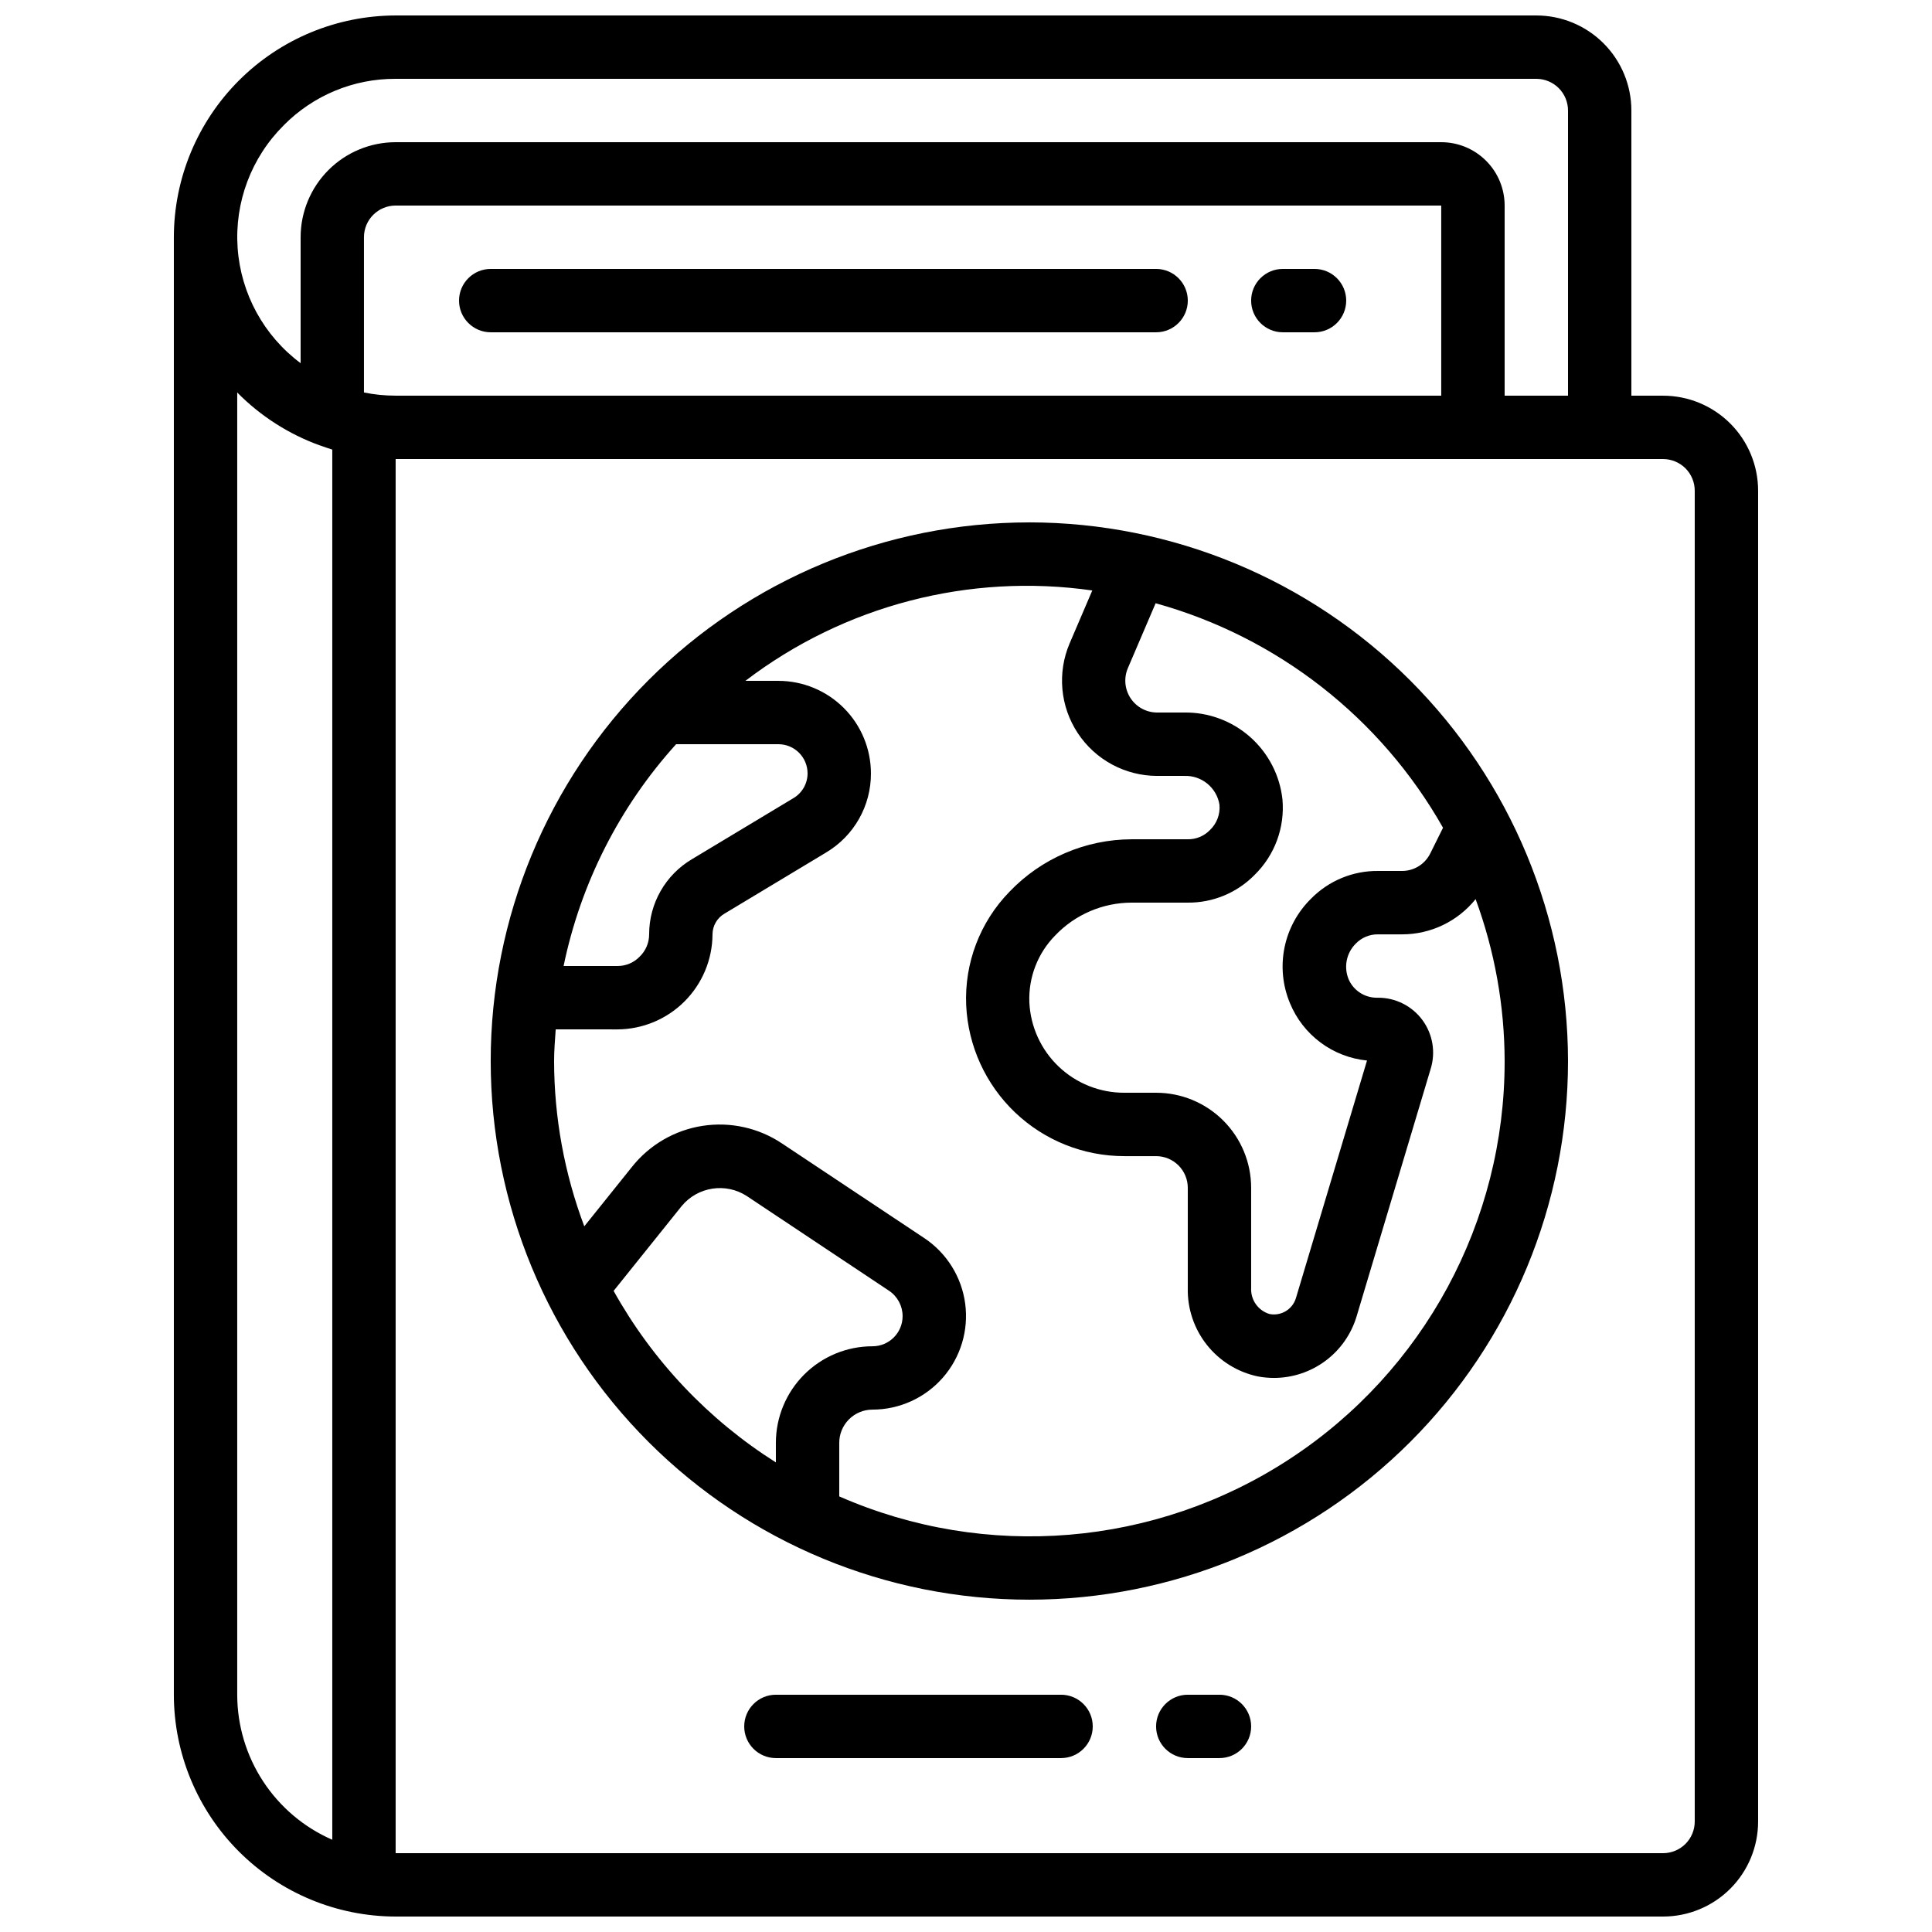<?xml version="1.0" encoding="UTF-8"?>
<!-- Uploaded to: ICON Repo, www.svgrepo.com, Generator: ICON Repo Mixer Tools -->
<svg width="800px" height="800px" version="1.1" viewBox="144 144 512 512" xmlns="http://www.w3.org/2000/svg">
 <defs>
  <clipPath id="a">
   <path d="m190 148.09h420v503.81h-420z"/>
  </clipPath>
 </defs>
 <g clip-path="url(#a)">
  <path d="m584.73 248.86h-8.398v-75.57c0-6.684-2.652-13.09-7.379-17.812-4.723-4.727-11.129-7.379-17.812-7.379h-302.29c-15.582 0.02-30.52 6.219-41.539 17.238-11.02 11.02-17.219 25.957-17.238 41.539v386.25c0.02 15.582 6.219 30.523 17.238 41.539 11.02 11.02 25.957 17.219 41.539 17.238h335.88c6.68 0 13.086-2.652 17.812-7.379 4.723-4.723 7.375-11.129 7.375-17.812v-352.66c0-6.684-2.652-13.09-7.375-17.812-4.727-4.727-11.133-7.379-17.812-7.379zm-365.52-71.676c7.824-7.914 18.508-12.348 29.641-12.293h302.29c2.227 0 4.363 0.887 5.938 2.461 1.574 1.574 2.461 3.711 2.461 5.938v75.57h-16.793v-50.379c0-4.457-1.77-8.727-4.922-11.875-3.148-3.152-7.418-4.922-11.875-4.922h-277.09c-6.68 0-13.09 2.656-17.812 7.379-4.723 4.727-7.379 11.133-7.379 17.812v33.371c-9.738-7.254-15.836-18.395-16.691-30.512-0.852-12.113 3.617-24 12.242-32.551zm12.848 454.37c-7.481-3.266-13.844-8.637-18.316-15.461-4.477-6.824-6.863-14.805-6.875-22.965v-345.11c6.164 6.246 13.645 11.039 21.898 14.023h0.059c1.066 0.387 2.133 0.773 3.234 1.102zm8.395-383.54v-41.145c0-4.637 3.762-8.395 8.398-8.395h277.09v50.383l-277.09-0.004c-2.82 0.004-5.633-0.277-8.398-0.84zm352.67 378.7c0 2.231-0.883 4.363-2.457 5.938-1.578 1.578-3.711 2.461-5.938 2.461h-335.88v-369.46h335.88c2.227 0 4.359 0.887 5.938 2.461 1.574 1.574 2.457 3.711 2.457 5.938z"/>
 </g>
 <path d="m416.79 282.44c-37.859 0-74.168 15.039-100.94 41.812-26.77 26.77-41.809 63.078-41.809 100.93 0 37.859 15.039 74.168 41.809 100.94s63.078 41.809 100.94 41.809 74.164-15.039 100.94-41.809c26.77-26.77 41.809-63.078 41.809-100.94-0.043-37.844-15.098-74.129-41.855-100.89-26.762-26.762-63.047-41.816-100.89-41.859zm-93.617 58.781h27.113c4.266 0.004 7.719 3.457 7.727 7.723 0 2.695-1.418 5.191-3.738 6.566l-26.871 16.164c-7.051 4.16-11.379 11.738-11.375 19.926 0.004 2.266-0.93 4.434-2.578 5.988-1.531 1.559-3.633 2.43-5.82 2.41h-14.273c4.527-21.898 14.82-42.191 29.816-58.777zm26.441 185.15v5.18c-17.906-11.32-32.688-26.945-43-45.453l18.027-22.469c4.25-5.152 11.691-6.293 17.289-2.652l37.703 25.105c2.231 1.508 3.57 4.023 3.566 6.719-0.004 4.402-3.57 7.973-7.977 7.977-6.789-0.004-13.301 2.691-18.105 7.492-4.801 4.801-7.5 11.312-7.504 18.102zm193.13-101.18c0.047 42.504-21.367 82.156-56.934 105.43s-80.477 27.008-119.4 9.941v-14.184c-0.004-2.34 0.926-4.586 2.578-6.238 1.656-1.656 3.898-2.582 6.238-2.578 7.144-0.008 13.938-3.098 18.641-8.473 4.703-5.375 6.859-12.516 5.922-19.598-0.941-7.082-4.891-13.414-10.832-17.375l-37.719-25.09c-6.191-4.141-13.715-5.805-21.078-4.66-7.363 1.148-14.023 5.019-18.664 10.852l-12.652 15.77v-0.004c-5.269-14-7.981-28.828-8.004-43.789 0-2.84 0.242-5.609 0.43-8.398l16.363 0.004c6.672-0.035 13.059-2.699 17.777-7.414 4.715-4.719 7.379-11.105 7.414-17.777 0.012-2.254 1.211-4.336 3.156-5.473l26.961-16.223v-0.004c7.387-4.394 11.898-12.363 11.867-20.957-0.008-6.5-2.594-12.734-7.188-17.328-4.598-4.598-10.832-7.184-17.332-7.191h-8.75c26.191-19.984 59.312-28.617 91.93-23.953l-6.012 14.039c-3.309 7.785-2.492 16.711 2.168 23.77 4.66 7.062 12.547 11.316 21.008 11.336h7.203c4.59-0.184 8.598 3.09 9.336 7.625 0.234 2.508-0.695 4.981-2.519 6.719-1.539 1.59-3.664 2.477-5.875 2.449h-14.898c-12.223 0.039-23.906 5.059-32.352 13.898-7.816 8.016-11.969 18.906-11.477 30.094 0.5 10.777 5.141 20.949 12.949 28.395 7.812 7.445 18.191 11.594 28.984 11.582h8.398-0.004c2.227 0 4.363 0.887 5.938 2.461 1.574 1.574 2.461 3.711 2.461 5.938v26.586-0.004c-0.117 5.457 1.676 10.781 5.07 15.055 3.391 4.273 8.172 7.227 13.512 8.348 1.402 0.262 2.828 0.391 4.258 0.395 4.918-0.004 9.703-1.594 13.648-4.531s6.836-7.07 8.25-11.781l19.598-65.496c1.406-4.438 0.605-9.281-2.152-13.031-2.762-3.746-7.148-5.949-11.805-5.922-3.254 0.113-6.262-1.719-7.656-4.66-1.484-3.305-0.75-7.188 1.84-9.723 1.531-1.559 3.633-2.43 5.816-2.41h6.383c7.586 0.016 14.766-3.422 19.516-9.336 5.055 13.746 7.66 28.273 7.691 42.922zm-19.715-55.008h-0.004c-1.406 2.848-4.312 4.641-7.488 4.629h-6.383c-6.644-0.055-13.031 2.59-17.691 7.328-3.598 3.531-6.059 8.055-7.059 12.996-1 4.938-0.496 10.066 1.449 14.715 1.707 4.148 4.508 7.754 8.105 10.43 3.594 2.68 7.856 4.328 12.316 4.769l-18.844 62.977c-0.91 2.988-3.938 4.805-7 4.199-3.012-0.906-5.019-3.746-4.863-6.887v-26.559c0-6.684-2.656-13.09-7.379-17.812-4.723-4.727-11.133-7.379-17.812-7.379h-8.395c-6.484 0.023-12.723-2.461-17.414-6.93-4.695-4.469-7.481-10.578-7.777-17.051-0.254-6.598 2.227-13.008 6.859-17.711 5.273-5.535 12.582-8.672 20.227-8.691h14.898c6.644 0.059 13.031-2.59 17.691-7.328 5.356-5.231 8.074-12.594 7.398-20.051-0.703-6.387-3.762-12.277-8.574-16.531-4.812-4.25-11.035-6.559-17.457-6.469h-7.203c-2.832-0.012-5.465-1.441-7.019-3.805-1.555-2.363-1.824-5.348-0.715-7.953l7.363-17.207v0.004c32.273 8.949 59.668 30.352 76.16 59.5z"/>
 <path d="m274.05 232.06h176.33c4.637 0 8.398-3.762 8.398-8.398 0-4.637-3.762-8.395-8.398-8.395h-176.33c-4.637 0-8.398 3.758-8.398 8.395 0 4.637 3.762 8.398 8.398 8.398z"/>
 <path d="m425.19 593.12h-75.57c-4.637 0-8.395 3.762-8.395 8.398 0 4.637 3.758 8.395 8.395 8.395h75.57c4.641 0 8.398-3.758 8.398-8.395 0-4.637-3.758-8.398-8.398-8.398z"/>
 <path d="m483.96 232.06h8.398c4.637 0 8.398-3.762 8.398-8.398 0-4.637-3.762-8.395-8.398-8.395h-8.398c-4.637 0-8.395 3.758-8.395 8.395 0 4.637 3.758 8.398 8.395 8.398z"/>
 <path d="m467.17 593.12h-8.395c-4.637 0-8.398 3.762-8.398 8.398 0 4.637 3.762 8.395 8.398 8.395h8.398-0.004c4.641 0 8.398-3.758 8.398-8.395 0-4.637-3.758-8.398-8.398-8.398z"/>
</svg>
